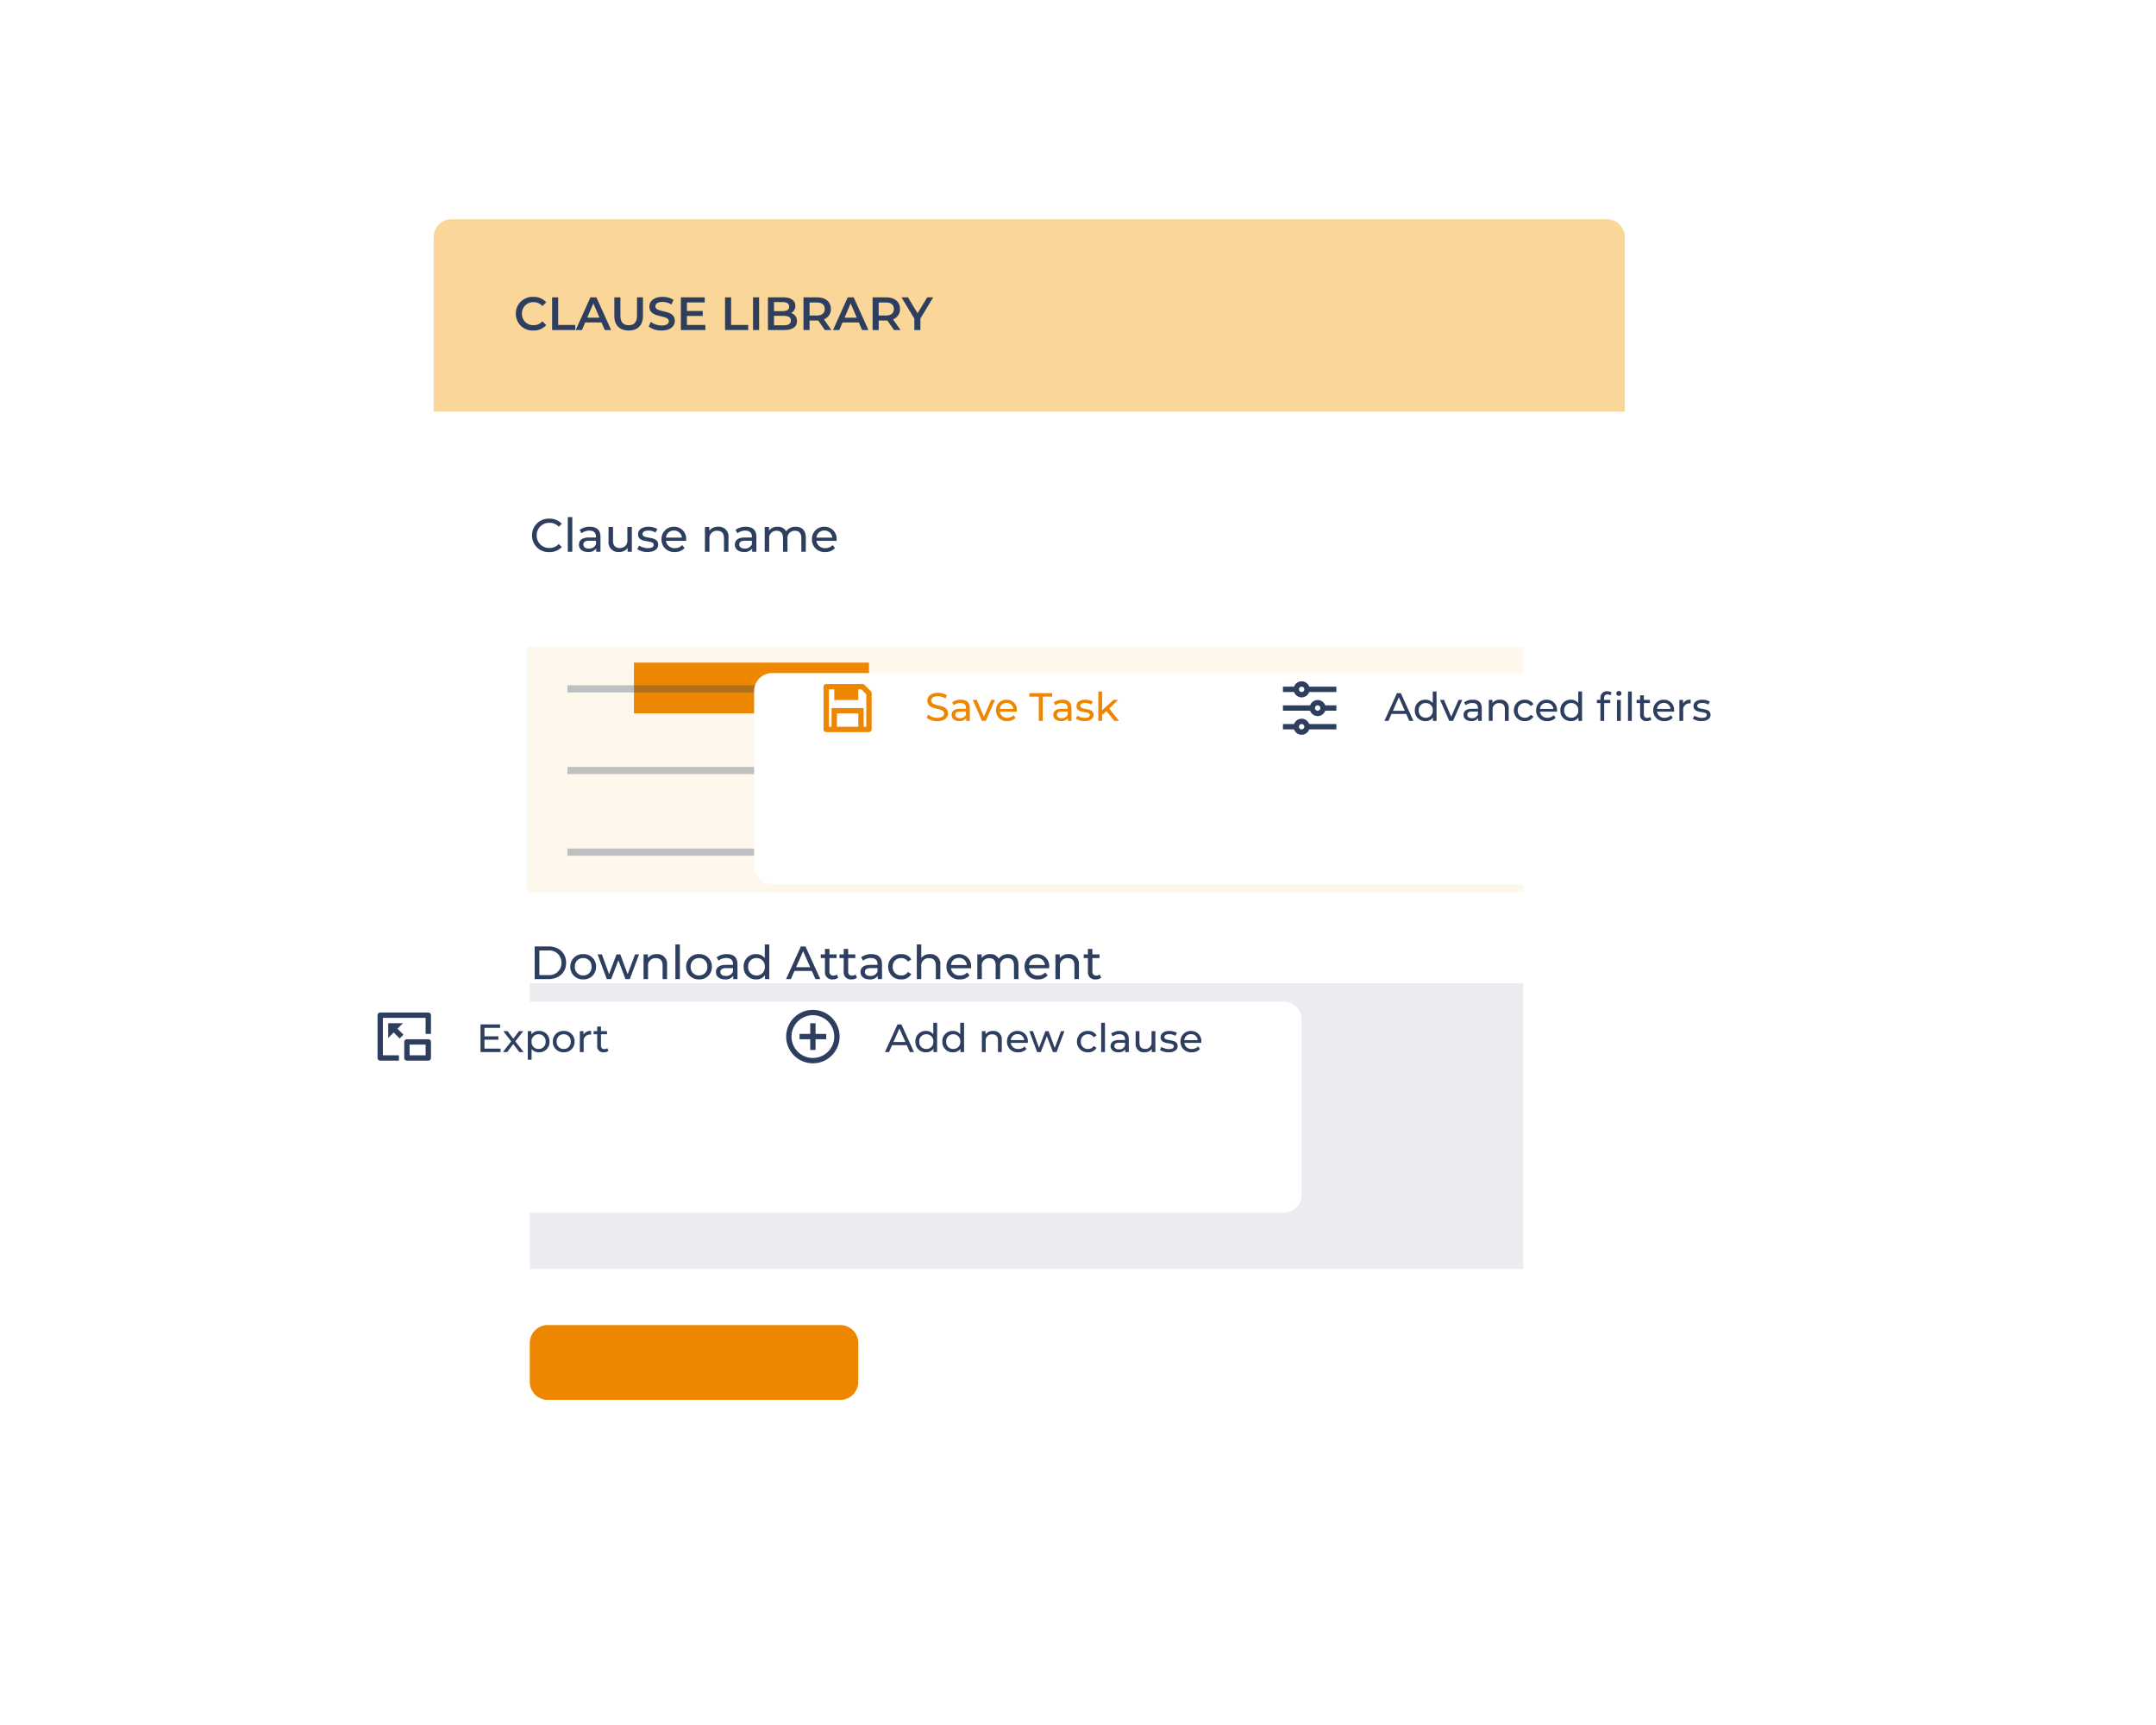 <svg xmlns="http://www.w3.org/2000/svg" xmlns:xlink="http://www.w3.org/1999/xlink" width="600" height="480" viewBox="0 0 600 480"><defs><style>.a{clip-path:url(#h);}.b{fill:#fff;}.c{fill:#f6af33;}.c,.h{opacity:0.1;}.d{fill:#ed8600;}.e,.i{fill:none;}.e{stroke:#2e3f5e;stroke-width:2px;opacity:0.3;}.f{fill:#fad798;}.g,.h{fill:#2d3e5f;}.j{filter:url(#e);}.k{filter:url(#c);}.l{filter:url(#a);}</style><filter id="a" x="75.677" y="36" width="421.499" height="449" filterUnits="userSpaceOnUse"><feOffset dy="20" input="SourceAlpha"/><feGaussianBlur stdDeviation="15" result="b"/><feFlood flood-opacity="0.161"/><feComposite operator="in" in2="b"/><feComposite in="SourceGraphic"/></filter><filter id="c" x="164.869" y="142.288" width="394.741" height="148.718" filterUnits="userSpaceOnUse"><feOffset dy="20" input="SourceAlpha"/><feGaussianBlur stdDeviation="15" result="d"/><feFlood flood-opacity="0.161"/><feComposite operator="in" in2="d"/><feComposite in="SourceGraphic"/></filter><filter id="e" x="40" y="233.71" width="367.24" height="148.718" filterUnits="userSpaceOnUse"><feOffset dy="20" input="SourceAlpha"/><feGaussianBlur stdDeviation="15" result="f"/><feFlood flood-opacity="0.161"/><feComposite operator="in" in2="f"/><feComposite in="SourceGraphic"/></filter><clipPath id="h"><rect width="600" height="480"/></clipPath></defs><g id="g" class="a"><g class="l" transform="matrix(1, 0, 0, 1, 0, 0)"><path class="b" d="M5,0H326.5a5,5,0,0,1,5,5V354a5,5,0,0,1-5,5H5a5,5,0,0,1-5-5V5A5,5,0,0,1,5,0Z" transform="translate(120.68 61)"/></g><path class="c" d="M0,0H277.24V68.381H0Z" transform="translate(146.691 179.923)"/><path class="d" d="M0,0H65.408V13.379H0Z" transform="translate(314.671 230.466)"/><path class="d" d="M0,0H65.408V14.122H0Z" transform="translate(176.422 184.383)"/><path class="e" d="M0,0H255.343" transform="translate(157.904 191.688)"/><path class="e" d="M0,0H255.343" transform="translate(157.904 214.4)"/><path class="e" d="M0,0H255.343" transform="translate(157.904 237.113)"/><path class="f" d="M5,0H326.5a5,5,0,0,1,5,5V53.516H0V5A5,5,0,0,1,5,0Z" transform="translate(120.677 61)"/><path class="g" d="M5.434.13A4.619,4.619,0,0,0,9.048-1.391L7.956-2.431A3.164,3.164,0,0,1,5.525-1.352a3.107,3.107,0,0,1-3.25-3.2,3.107,3.107,0,0,1,3.25-3.2A3.2,3.2,0,0,1,7.956-6.682L9.048-7.709a4.61,4.61,0,0,0-3.6-1.521A4.637,4.637,0,0,0,.572-4.55,4.634,4.634,0,0,0,5.434.13ZM10.673,0h6.448V-1.43H12.363V-9.1h-1.69ZM25.337,0H27.1L23-9.1H21.333L17.238,0H18.98l.9-2.106h4.55ZM20.449-3.432l1.7-3.978,1.716,3.978ZM31.98.13c2.483,0,3.978-1.443,3.978-4.1V-9.1H34.294v5.07c0,1.872-.832,2.678-2.3,2.678s-2.314-.806-2.314-2.678V-9.1h-1.69v5.135C27.989-1.313,29.484.13,31.98.13Zm9.165,0c2.5,0,3.679-1.248,3.679-2.7,0-3.341-5.4-2.08-5.4-4.017,0-.689.572-1.235,1.976-1.235a5.057,5.057,0,0,1,2.509.715l.533-1.313a5.753,5.753,0,0,0-3.029-.806c-2.5,0-3.666,1.248-3.666,2.717,0,3.38,5.408,2.093,5.408,4.056,0,.676-.6,1.183-2.015,1.183a5.042,5.042,0,0,1-3-1L37.557-.962A5.863,5.863,0,0,0,41.145.13Zm7.046-1.547V-3.926h4.394V-5.317H48.191V-7.683h4.953V-9.1H46.5V0h6.825V-1.417ZM58.8,0h6.448V-1.43H60.489V-9.1H58.8Zm7.787,0h1.69V-9.1h-1.69Zm10.6-4.732a2.182,2.182,0,0,0,1.17-2C78.351-8.177,77.181-9.1,75-9.1H70.733V0h4.524c2.34,0,3.562-.91,3.562-2.47A2.241,2.241,0,0,0,77.181-4.732ZM74.815-7.774c1.17,0,1.833.416,1.833,1.261s-.663,1.248-1.833,1.248H72.423V-7.774Zm.338,6.448h-2.73V-3.952h2.73c1.274,0,1.963.4,1.963,1.313S76.427-1.326,75.153-1.326ZM88.4,0,86.307-2.99a2.909,2.909,0,0,0,1.937-2.873c0-2.015-1.482-3.237-3.874-3.237H80.626V0h1.69V-2.652H84.37a3.168,3.168,0,0,0,.351-.013L86.58,0ZM86.541-5.863c0,1.144-.767,1.82-2.249,1.82H82.316V-7.67h1.976C85.774-7.67,86.541-7.007,86.541-5.863ZM96.941,0h1.768L94.6-9.1H92.937L88.842,0h1.742l.9-2.106h4.55ZM92.053-3.432l1.7-3.978,1.716,3.978ZM107.64,0l-2.093-2.99a2.909,2.909,0,0,0,1.937-2.873c0-2.015-1.482-3.237-3.874-3.237H99.866V0h1.69V-2.652h2.054a3.168,3.168,0,0,0,.351-.013L105.82,0Zm-1.859-5.863c0,1.144-.767,1.82-2.249,1.82h-1.976V-7.67h1.976C105.014-7.67,105.781-7.007,105.781-5.863ZM116.727-9.1h-1.664l-2.691,4.433L109.707-9.1H107.9l3.575,5.915V0h1.69V-3.211Z" transform="translate(142.976 91.839)"/><path class="g" d="M5.434.1A4.515,4.515,0,0,0,8.9-1.326L8.06-2.145A3.384,3.384,0,0,1,5.5-1.053a3.437,3.437,0,0,1-3.575-3.5A3.437,3.437,0,0,1,5.5-8.047,3.372,3.372,0,0,1,8.06-6.968L8.9-7.787A4.5,4.5,0,0,0,5.447-9.2,4.6,4.6,0,0,0,.624-4.55,4.6,4.6,0,0,0,5.434.1ZM10.582,0H11.83V-9.646H10.582Zm6.136-6.955a4.588,4.588,0,0,0-2.847.884l.52.936a3.484,3.484,0,0,1,2.184-.741c1.235,0,1.846.611,1.846,1.664v.247H16.445c-2.054,0-2.769.91-2.769,2.015,0,1.2.988,2.028,2.548,2.028A2.558,2.558,0,0,0,18.486-.91V0h1.183V-4.16C19.669-6.045,18.6-6.955,16.718-6.955ZM16.432-.884c-.949,0-1.521-.429-1.521-1.118,0-.585.351-1.066,1.586-1.066h1.924v.962A2,2,0,0,1,16.432-.884ZM27.157-6.89v3.562A2.028,2.028,0,0,1,25.025-1.04c-1.183,0-1.859-.676-1.859-2.028V-6.89H21.918v3.965a2.707,2.707,0,0,0,2.964,3,2.8,2.8,0,0,0,2.34-1.118V0H28.4V-6.89ZM32.76.078c1.833,0,2.977-.793,2.977-2.041,0-2.678-4.368-1.352-4.368-2.977,0-.546.533-.949,1.625-.949a3.6,3.6,0,0,1,1.989.546l.533-.988a5.014,5.014,0,0,0-2.509-.624c-1.768,0-2.873.832-2.873,2.067,0,2.743,4.355,1.4,4.355,2.951,0,.585-.481.936-1.638.936a4.428,4.428,0,0,1-2.418-.715l-.52.988A4.973,4.973,0,0,0,32.76.078ZM43.524-3.406a3.322,3.322,0,0,0-3.406-3.549,3.374,3.374,0,0,0-3.458,3.51,3.449,3.449,0,0,0,3.7,3.523A3.458,3.458,0,0,0,43.082-1.04l-.689-.806a2.573,2.573,0,0,1-1.989.832,2.334,2.334,0,0,1-2.5-2.015H43.5C43.511-3.146,43.524-3.3,43.524-3.406ZM40.118-5.9a2.149,2.149,0,0,1,2.21,1.976h-4.42A2.148,2.148,0,0,1,40.118-5.9ZM52.429-6.955A2.953,2.953,0,0,0,49.946-5.85V-6.89h-1.2V0H50V-3.549a2.046,2.046,0,0,1,2.184-2.288c1.183,0,1.859.663,1.859,2.015V0h1.248V-3.965A2.669,2.669,0,0,0,52.429-6.955Zm7.683,0a4.588,4.588,0,0,0-2.847.884l.52.936a3.484,3.484,0,0,1,2.184-.741c1.235,0,1.846.611,1.846,1.664v.247H59.839c-2.054,0-2.769.91-2.769,2.015,0,1.2.988,2.028,2.548,2.028A2.558,2.558,0,0,0,61.88-.91V0h1.183V-4.16C63.063-6.045,62-6.955,60.112-6.955ZM59.826-.884C58.877-.884,58.3-1.313,58.3-2c0-.585.351-1.066,1.586-1.066h1.924v.962A2,2,0,0,1,59.826-.884ZM74-6.955a3.1,3.1,0,0,0-2.652,1.274,2.55,2.55,0,0,0-2.392-1.274,2.793,2.793,0,0,0-2.379,1.092V-6.89h-1.2V0h1.248V-3.549a2,2,0,0,1,2.067-2.288c1.131,0,1.781.663,1.781,2.015V0h1.248V-3.549a2,2,0,0,1,2.067-2.288c1.131,0,1.781.663,1.781,2.015V0h1.248V-3.965C76.817-5.993,75.673-6.955,74-6.955ZM85.384-3.406a3.322,3.322,0,0,0-3.406-3.549,3.374,3.374,0,0,0-3.458,3.51A3.449,3.449,0,0,0,82.225.078,3.458,3.458,0,0,0,84.942-1.04l-.689-.806a2.573,2.573,0,0,1-1.989.832,2.334,2.334,0,0,1-2.5-2.015h5.59C85.371-3.146,85.384-3.3,85.384-3.406ZM81.978-5.9a2.149,2.149,0,0,1,2.21,1.976h-4.42A2.148,2.148,0,0,1,81.978-5.9Z" transform="translate(147.435 153.53)"/><path class="g" d="M1.365,0H5.2c2.925,0,4.914-1.846,4.914-4.55S8.125-9.1,5.2-9.1H1.365Zm1.3-1.131V-7.969H5.122A3.354,3.354,0,0,1,8.814-4.55,3.354,3.354,0,0,1,5.122-1.131ZM14.872.078a3.428,3.428,0,0,0,3.575-3.523,3.418,3.418,0,0,0-3.575-3.51,3.428,3.428,0,0,0-3.588,3.51A3.439,3.439,0,0,0,14.872.078Zm0-1.092a2.281,2.281,0,0,1-2.327-2.431,2.271,2.271,0,0,1,2.327-2.418,2.261,2.261,0,0,1,2.314,2.418A2.271,2.271,0,0,1,14.872-1.014ZM29.289-6.89,27.235-1.378,25.194-6.89H24.141L22.061-1.4l-2-5.486H18.876L21.437,0h1.2l2.015-5.226L26.637,0h1.2l2.574-6.89Zm6.058-.065A2.953,2.953,0,0,0,32.864-5.85V-6.89h-1.2V0h1.248V-3.549A2.046,2.046,0,0,1,35.1-5.837c1.183,0,1.859.663,1.859,2.015V0h1.248V-3.965A2.669,2.669,0,0,0,35.347-6.955ZM40.521,0h1.248V-9.646H40.521ZM47.1.078a3.428,3.428,0,0,0,3.575-3.523A3.418,3.418,0,0,0,47.1-6.955a3.428,3.428,0,0,0-3.588,3.51A3.439,3.439,0,0,0,47.1.078Zm0-1.092a2.281,2.281,0,0,1-2.327-2.431A2.271,2.271,0,0,1,47.1-5.863a2.261,2.261,0,0,1,2.314,2.418A2.271,2.271,0,0,1,47.1-1.014Zm7.748-5.941A4.588,4.588,0,0,0,52-6.071l.52.936A3.484,3.484,0,0,1,54.7-5.876c1.235,0,1.846.611,1.846,1.664v.247H54.574c-2.054,0-2.769.91-2.769,2.015,0,1.2.988,2.028,2.548,2.028A2.558,2.558,0,0,0,56.615-.91V0H57.8V-4.16C57.8-6.045,56.732-6.955,54.847-6.955ZM54.561-.884c-.949,0-1.521-.429-1.521-1.118,0-.585.351-1.066,1.586-1.066H56.55v.962A2,2,0,0,1,54.561-.884ZM65.4-9.646v3.8A2.932,2.932,0,0,0,63-6.955a3.344,3.344,0,0,0-3.484,3.51A3.355,3.355,0,0,0,63,.078a2.911,2.911,0,0,0,2.457-1.17V0h1.2V-9.646ZM63.1-1.014a2.281,2.281,0,0,1-2.327-2.431A2.271,2.271,0,0,1,63.1-5.863a2.268,2.268,0,0,1,2.314,2.418A2.279,2.279,0,0,1,63.1-1.014ZM79.5,0H80.86L76.726-9.1H75.439L71.318,0h1.339l1-2.275h4.836ZM74.113-3.315l1.963-4.459,1.963,4.459ZM85.449-1.3a1.572,1.572,0,0,1-.975.325,1.015,1.015,0,0,1-1.079-1.157V-5.863h1.976V-6.89H83.395V-8.4H82.147V-6.89h-1.17v1.027h1.17V-2.08A1.966,1.966,0,0,0,84.331.078,2.354,2.354,0,0,0,85.839-.4Zm5.213,0a1.572,1.572,0,0,1-.975.325,1.015,1.015,0,0,1-1.079-1.157V-5.863h1.976V-6.89H88.608V-8.4H87.36V-6.89H86.19v1.027h1.17V-2.08A1.966,1.966,0,0,0,89.544.078,2.354,2.354,0,0,0,91.052-.4Zm4.407-5.655a4.588,4.588,0,0,0-2.847.884l.52.936a3.484,3.484,0,0,1,2.184-.741c1.235,0,1.846.611,1.846,1.664v.247H94.8c-2.054,0-2.769.91-2.769,2.015,0,1.2.988,2.028,2.548,2.028A2.558,2.558,0,0,0,96.837-.91V0H98.02V-4.16C98.02-6.045,96.954-6.955,95.069-6.955ZM94.783-.884c-.949,0-1.521-.429-1.521-1.118,0-.585.351-1.066,1.586-1.066h1.924v.962A2,2,0,0,1,94.783-.884Zm8.593.962A3.083,3.083,0,0,0,106.184-1.4l-.949-.6a2.148,2.148,0,0,1-1.872.988A2.283,2.283,0,0,1,101-3.445a2.287,2.287,0,0,1,2.366-2.418,2.148,2.148,0,0,1,1.872.988l.949-.611a3.073,3.073,0,0,0-2.808-1.469,3.442,3.442,0,0,0-3.64,3.51A3.453,3.453,0,0,0,103.376.078Zm8.008-7.033a2.988,2.988,0,0,0-2.431,1.04V-9.646h-1.248V0h1.248V-3.549a2.046,2.046,0,0,1,2.184-2.288c1.183,0,1.859.663,1.859,2.015V0h1.248V-3.965A2.669,2.669,0,0,0,111.384-6.955Zm11.44,3.549a3.322,3.322,0,0,0-3.406-3.549,3.374,3.374,0,0,0-3.458,3.51A3.449,3.449,0,0,0,119.665.078a3.458,3.458,0,0,0,2.717-1.118l-.689-.806a2.573,2.573,0,0,1-1.989.832,2.334,2.334,0,0,1-2.5-2.015h5.59C122.811-3.146,122.824-3.3,122.824-3.406Zm-3.406-2.5a2.149,2.149,0,0,1,2.21,1.976h-4.42A2.148,2.148,0,0,1,119.418-5.9Zm13.754-1.053a3.1,3.1,0,0,0-2.652,1.274,2.55,2.55,0,0,0-2.392-1.274,2.793,2.793,0,0,0-2.379,1.092V-6.89h-1.2V0H125.8V-3.549a2,2,0,0,1,2.067-2.288c1.131,0,1.781.663,1.781,2.015V0H130.9V-3.549a2,2,0,0,1,2.067-2.288c1.131,0,1.781.663,1.781,2.015V0h1.248V-3.965C135.993-5.993,134.849-6.955,133.172-6.955ZM144.56-3.406a3.322,3.322,0,0,0-3.406-3.549,3.374,3.374,0,0,0-3.458,3.51A3.449,3.449,0,0,0,141.4.078a3.458,3.458,0,0,0,2.717-1.118l-.689-.806a2.573,2.573,0,0,1-1.989.832,2.334,2.334,0,0,1-2.5-2.015h5.59C144.547-3.146,144.56-3.3,144.56-3.406Zm-3.406-2.5a2.149,2.149,0,0,1,2.21,1.976h-4.42A2.148,2.148,0,0,1,141.154-5.9Zm8.814-1.053a2.953,2.953,0,0,0-2.483,1.105V-6.89h-1.2V0h1.248V-3.549a2.046,2.046,0,0,1,2.184-2.288c1.183,0,1.859.663,1.859,2.015V0h1.248V-3.965A2.669,2.669,0,0,0,149.968-6.955ZM158.626-1.3a1.572,1.572,0,0,1-.975.325,1.015,1.015,0,0,1-1.079-1.157V-5.863h1.976V-6.89h-1.976V-8.4h-1.248V-6.89h-1.17v1.027h1.17V-2.08A1.966,1.966,0,0,0,157.508.078,2.354,2.354,0,0,0,159.016-.4Z" transform="translate(147.435 272.453)"/><path class="h" d="M0,0H276.5V79.53H0Z" transform="translate(147.435 273.576)"/><g class="k" transform="matrix(1, 0, 0, 1, 0, 0)"><path class="b" d="M5,0H299.741a5,5,0,0,1,5,5V53.718a5,5,0,0,1-5,5H5a5,5,0,0,1-5-5V5A5,5,0,0,1,5,0Z" transform="translate(209.87 167.29)"/></g><path class="d" d="M3.4.088C5.434.088,6.38-.924,6.38-2.1c0-2.827-4.664-1.65-4.664-3.531,0-.671.561-1.221,1.87-1.221A3.977,3.977,0,0,1,5.7-6.226l.363-.88a4.53,4.53,0,0,0-2.475-.682c-2.024,0-2.948,1.012-2.948,2.2C.638-2.728,5.3-3.916,5.3-2.035c0,.671-.572,1.188-1.9,1.188A3.963,3.963,0,0,1,.858-1.738L.451-.88A4.571,4.571,0,0,0,3.4.088ZM9.955-5.885a3.882,3.882,0,0,0-2.409.748l.44.792a2.948,2.948,0,0,1,1.848-.627c1.045,0,1.562.517,1.562,1.408v.209H9.724c-1.738,0-2.343.77-2.343,1.7,0,1.012.836,1.716,2.156,1.716A2.164,2.164,0,0,0,11.451-.77V0h1V-3.52C12.452-5.115,11.55-5.885,9.955-5.885ZM9.713-.748c-.8,0-1.287-.363-1.287-.946,0-.5.3-.9,1.342-.9H11.4v.814A1.691,1.691,0,0,1,9.713-.748ZM18.425-5.83,16.379-1.155l-2-4.675h-1.1L15.829,0h1.078l2.552-5.83Zm7.128,2.948a2.811,2.811,0,0,0-2.882-3,2.855,2.855,0,0,0-2.926,2.97A2.919,2.919,0,0,0,22.88.066a2.926,2.926,0,0,0,2.3-.946L24.6-1.562a2.177,2.177,0,0,1-1.683.7,1.975,1.975,0,0,1-2.112-1.7h4.73C25.542-2.662,25.553-2.794,25.553-2.882ZM22.671-4.994a1.818,1.818,0,0,1,1.87,1.672H20.8A1.817,1.817,0,0,1,22.671-4.994ZM31.658,0h1.089V-6.743h2.64V-7.7H29.018v.957h2.64Zm6.589-5.885a3.882,3.882,0,0,0-2.409.748l.44.792a2.948,2.948,0,0,1,1.848-.627c1.045,0,1.562.517,1.562,1.408v.209H38.016c-1.738,0-2.343.77-2.343,1.7,0,1.012.836,1.716,2.156,1.716A2.164,2.164,0,0,0,39.743-.77V0h1V-3.52C40.744-5.115,39.842-5.885,38.247-5.885ZM38.005-.748c-.8,0-1.287-.363-1.287-.946,0-.5.3-.9,1.342-.9h1.628v.814A1.691,1.691,0,0,1,38.005-.748Zm6.369.814c1.551,0,2.519-.671,2.519-1.727,0-2.266-3.7-1.144-3.7-2.519,0-.462.451-.8,1.375-.8a3.045,3.045,0,0,1,1.683.462l.451-.836a4.242,4.242,0,0,0-2.123-.528c-1.5,0-2.431.7-2.431,1.749,0,2.321,3.685,1.188,3.685,2.5,0,.5-.407.792-1.386.792A3.746,3.746,0,0,1,42.4-1.452l-.44.836A4.208,4.208,0,0,0,44.374.066ZM52.668,0h1.3L51.271-3.421,53.724-5.83H52.448l-3.179,2.9V-8.162H48.213V0h1.056V-1.595l1.21-1.122Z" transform="translate(257.438 200.586)"/><path class="i" d="M0,0H17.839V17.839H0Z" transform="translate(226.964 188.099)"/><path class="d" d="M14.149,14.892h.743V5.845L13.534,4.487h-.871V7.46H5.973V4.487H4.487V14.892H5.23v-5.2h8.919ZM3.743,3H14.149l2.012,2.012a.743.743,0,0,1,.218.525v10.1a.743.743,0,0,1-.743.743H3.743A.743.743,0,0,1,3,15.636V3.743A.743.743,0,0,1,3.743,3Zm2.973,8.176v3.716h5.946V11.176Z" transform="translate(226.194 187.329)"/><path class="g" d="M6.908,0H8.063l-3.5-7.7H3.476L-.011,0H1.122l.847-1.925H6.061ZM2.354-2.8,4.015-6.578,5.676-2.8ZM13.442-8.162V-4.95a2.481,2.481,0,0,0-2.035-.935,2.83,2.83,0,0,0-2.948,2.97A2.839,2.839,0,0,0,11.407.066a2.463,2.463,0,0,0,2.079-.99V0H14.5V-8.162Zm-1.947,7.3A1.93,1.93,0,0,1,9.526-2.915a1.921,1.921,0,0,1,1.969-2.046,1.919,1.919,0,0,1,1.958,2.046A1.928,1.928,0,0,1,11.495-.858Zm9.13-4.972L18.579-1.155l-2-4.675h-1.1L18.029,0h1.078l2.552-5.83Zm3.96-.055a3.882,3.882,0,0,0-2.409.748l.44.792a2.948,2.948,0,0,1,1.848-.627c1.045,0,1.562.517,1.562,1.408v.209H24.354c-1.738,0-2.343.77-2.343,1.7,0,1.012.836,1.716,2.156,1.716A2.164,2.164,0,0,0,26.081-.77V0h1V-3.52C27.082-5.115,26.18-5.885,24.585-5.885ZM24.343-.748c-.8,0-1.287-.363-1.287-.946,0-.5.3-.9,1.342-.9h1.628v.814A1.691,1.691,0,0,1,24.343-.748Zm7.81-5.137a2.5,2.5,0,0,0-2.1.935v-.88H29.04V0H30.1V-3a1.732,1.732,0,0,1,1.848-1.936c1,0,1.573.561,1.573,1.705V0h1.056V-3.355A2.259,2.259,0,0,0,32.153-5.885ZM39.1.066a2.608,2.608,0,0,0,2.376-1.254l-.8-.506a1.817,1.817,0,0,1-1.584.836,1.932,1.932,0,0,1-2-2.057,1.935,1.935,0,0,1,2-2.046,1.817,1.817,0,0,1,1.584.836l.8-.517A2.6,2.6,0,0,0,39.1-5.885a2.913,2.913,0,0,0-3.08,2.97A2.921,2.921,0,0,0,39.1.066Zm8.921-2.948a2.811,2.811,0,0,0-2.882-3,2.855,2.855,0,0,0-2.926,2.97A2.919,2.919,0,0,0,45.353.066a2.926,2.926,0,0,0,2.3-.946l-.583-.682a2.177,2.177,0,0,1-1.683.7,1.975,1.975,0,0,1-2.112-1.7H48C48.015-2.662,48.026-2.794,48.026-2.882ZM45.144-4.994a1.818,1.818,0,0,1,1.87,1.672h-3.74A1.817,1.817,0,0,1,45.144-4.994Zm8.789-3.168V-4.95A2.481,2.481,0,0,0,51.9-5.885a2.83,2.83,0,0,0-2.948,2.97A2.839,2.839,0,0,0,51.9.066a2.463,2.463,0,0,0,2.079-.99V0h1.012V-8.162Zm-1.947,7.3a1.93,1.93,0,0,1-1.969-2.057,1.921,1.921,0,0,1,1.969-2.046,1.919,1.919,0,0,1,1.958,2.046A1.928,1.928,0,0,1,51.986-.858ZM65.241-6.952a.691.691,0,0,0,.715-.7.684.684,0,0,0-.715-.671.7.7,0,0,0-.715.693A.686.686,0,0,0,65.241-6.952ZM60.1-6.347v.517h-.99v.869h.99V0H61.16V-4.961h1.672V-5.83H61.138v-.506c0-.671.319-1.023.946-1.023a1.368,1.368,0,0,1,.814.275l.319-.8a1.97,1.97,0,0,0-1.188-.341A1.752,1.752,0,0,0,60.1-6.347ZM64.713,0h1.056V-5.83H64.713Zm3.069,0h1.056V-8.162H67.782Zm6.16-1.1a1.33,1.33,0,0,1-.825.275A.859.859,0,0,1,72.2-1.8V-4.961h1.672V-5.83H72.2V-7.106H71.148V-5.83h-.99v.869h.99v3.2A1.664,1.664,0,0,0,73,.066a1.992,1.992,0,0,0,1.276-.407Zm6.677-1.782a2.811,2.811,0,0,0-2.882-3,2.855,2.855,0,0,0-2.926,2.97A2.919,2.919,0,0,0,77.946.066a2.926,2.926,0,0,0,2.3-.946l-.583-.682a2.177,2.177,0,0,1-1.683.7,1.975,1.975,0,0,1-2.112-1.7H80.6C80.608-2.662,80.619-2.794,80.619-2.882ZM77.737-4.994a1.818,1.818,0,0,1,1.87,1.672h-3.74A1.817,1.817,0,0,1,77.737-4.994Zm5.357.143V-5.83H82.082V0h1.056V-2.9a1.74,1.74,0,0,1,1.837-1.969,1.865,1.865,0,0,1,.242.011V-5.885A2.225,2.225,0,0,0,83.094-4.851ZM88.231.066c1.551,0,2.519-.671,2.519-1.727,0-2.266-3.7-1.144-3.7-2.519,0-.462.451-.8,1.375-.8a3.045,3.045,0,0,1,1.683.462l.451-.836a4.242,4.242,0,0,0-2.123-.528c-1.5,0-2.431.7-2.431,1.749,0,2.321,3.685,1.188,3.685,2.5,0,.5-.407.792-1.386.792a3.746,3.746,0,0,1-2.046-.605l-.44.836A4.208,4.208,0,0,0,88.231.066Z" transform="translate(385.281 200.586)"/><path class="i" d="M0,0H17.839V17.839H0Z" transform="translate(355.55 188.099)"/><path class="g" d="M5.1,13.892a2.231,2.231,0,0,1,4.207,0h7.559v1.487H9.306a2.231,2.231,0,0,1-4.207,0H2V13.892Zm4.46-5.2a2.231,2.231,0,0,1,4.207,0h3.1v1.487h-3.1a2.231,2.231,0,0,1-4.207,0H2V8.689ZM5.1,3.486a2.231,2.231,0,0,1,4.207,0h7.559V4.972H9.306a2.231,2.231,0,0,1-4.207,0H2V3.486ZM7.2,4.972a.743.743,0,1,0-.743-.743A.743.743,0,0,0,7.2,4.972Zm4.46,5.2a.743.743,0,1,0-.743-.743A.743.743,0,0,0,11.663,10.175Zm-4.46,5.2a.743.743,0,1,0-.743-.743A.743.743,0,0,0,7.2,15.378Z" transform="translate(355.037 187.587)"/><path class="d" d="M5,0H86.422a5,5,0,0,1,5,5V15.812a5,5,0,0,1-5,5H5a5,5,0,0,1-5-5V5A5,5,0,0,1,5,0Z" transform="translate(147.435 368.714)"/><g class="j" transform="matrix(1, 0, 0, 1, 0, 0)"><path class="b" d="M5,0H272.24a5,5,0,0,1,5,5V53.718a5,5,0,0,1-5,5H5a5,5,0,0,1-5-5V5A5,5,0,0,1,5,0Z" transform="translate(85 258.71)"/></g><path class="g" d="M2.255-.957V-3.443H6.116v-.935H2.255V-6.743H6.589V-7.7H1.155V0H6.743V-.957ZM13.156,0,10.835-2.981l2.2-2.849H11.88l-1.595,2.1L8.679-5.83H7.5L9.691-2.981,7.392,0H8.569l1.7-2.233L11.957,0ZM17.4-5.885a2.483,2.483,0,0,0-2.079.979V-5.83H14.311V2.134h1.056V-.88A2.49,2.49,0,0,0,17.4.066,2.833,2.833,0,0,0,20.35-2.915,2.83,2.83,0,0,0,17.4-5.885ZM17.314-.858a1.928,1.928,0,0,1-1.958-2.057,1.925,1.925,0,0,1,1.958-2.046,1.927,1.927,0,0,1,1.969,2.046A1.93,1.93,0,0,1,17.314-.858Zm7,.924a2.9,2.9,0,0,0,3.025-2.981,2.892,2.892,0,0,0-3.025-2.97,2.9,2.9,0,0,0-3.036,2.97A2.91,2.91,0,0,0,24.31.066Zm0-.924a1.93,1.93,0,0,1-1.969-2.057A1.921,1.921,0,0,1,24.31-4.961a1.913,1.913,0,0,1,1.958,2.046A1.922,1.922,0,0,1,24.31-.858Zm5.5-3.993V-5.83H28.8V0h1.056V-2.9a1.74,1.74,0,0,1,1.837-1.969,1.865,1.865,0,0,1,.242.011V-5.885A2.225,2.225,0,0,0,29.81-4.851ZM36.421-1.1a1.33,1.33,0,0,1-.825.275.859.859,0,0,1-.913-.979V-4.961h1.672V-5.83H34.683V-7.106H33.627V-5.83h-.99v.869h.99v3.2A1.664,1.664,0,0,0,35.475.066a1.992,1.992,0,0,0,1.276-.407Z" transform="translate(132.569 292.752)"/><path class="g" d="M6.908,0H8.063l-3.5-7.7H3.476L-.011,0H1.122l.847-1.925H6.061ZM2.354-2.8,4.015-6.578,5.676-2.8ZM13.442-8.162V-4.95a2.481,2.481,0,0,0-2.035-.935,2.83,2.83,0,0,0-2.948,2.97A2.839,2.839,0,0,0,11.407.066a2.463,2.463,0,0,0,2.079-.99V0H14.5V-8.162Zm-1.947,7.3A1.93,1.93,0,0,1,9.526-2.915a1.921,1.921,0,0,1,1.969-2.046,1.919,1.919,0,0,1,1.958,2.046A1.928,1.928,0,0,1,11.495-.858Zm9.449-7.3V-4.95a2.481,2.481,0,0,0-2.035-.935,2.83,2.83,0,0,0-2.948,2.97A2.839,2.839,0,0,0,18.909.066a2.463,2.463,0,0,0,2.079-.99V0H22V-8.162ZM19-.858a1.93,1.93,0,0,1-1.969-2.057A1.921,1.921,0,0,1,19-4.961a1.919,1.919,0,0,1,1.958,2.046A1.928,1.928,0,0,1,19-.858ZM30.074-5.885a2.5,2.5,0,0,0-2.1.935v-.88H26.961V0h1.056V-3a1.732,1.732,0,0,1,1.848-1.936c1,0,1.573.561,1.573,1.705V0h1.056V-3.355A2.259,2.259,0,0,0,30.074-5.885Zm9.68,3a2.811,2.811,0,0,0-2.882-3,2.855,2.855,0,0,0-2.926,2.97A2.919,2.919,0,0,0,37.081.066a2.926,2.926,0,0,0,2.3-.946L38.8-1.562a2.177,2.177,0,0,1-1.683.7A1.975,1.975,0,0,1,35-2.563h4.73C39.743-2.662,39.754-2.794,39.754-2.882ZM36.872-4.994a1.818,1.818,0,0,1,1.87,1.672H35A1.817,1.817,0,0,1,36.872-4.994ZM48.983-5.83,47.245-1.166,45.518-5.83h-.891l-1.76,4.642L41.173-5.83h-1L42.339,0h1.012l1.705-4.422L46.739,0h1.012l2.178-5.83ZM56.5.066a2.608,2.608,0,0,0,2.376-1.254l-.8-.506a1.817,1.817,0,0,1-1.584.836,1.932,1.932,0,0,1-2-2.057,1.935,1.935,0,0,1,2-2.046,1.817,1.817,0,0,1,1.584.836l.8-.517A2.6,2.6,0,0,0,56.5-5.885a2.913,2.913,0,0,0-3.08,2.97A2.921,2.921,0,0,0,56.5.066ZM60.159,0h1.056V-8.162H60.159Zm5.192-5.885a3.882,3.882,0,0,0-2.409.748l.44.792a2.948,2.948,0,0,1,1.848-.627c1.045,0,1.562.517,1.562,1.408v.209H65.12c-1.738,0-2.343.77-2.343,1.7,0,1.012.836,1.716,2.156,1.716A2.164,2.164,0,0,0,66.847-.77V0h1V-3.52C67.848-5.115,66.946-5.885,65.351-5.885ZM65.109-.748c-.8,0-1.287-.363-1.287-.946,0-.5.3-.9,1.342-.9h1.628v.814A1.691,1.691,0,0,1,65.109-.748ZM74.184-5.83v3.014A1.716,1.716,0,0,1,72.38-.88c-1,0-1.573-.572-1.573-1.716V-5.83H69.751v3.355A2.291,2.291,0,0,0,72.259.066a2.372,2.372,0,0,0,1.98-.946V0h1V-5.83Zm4.741,5.9c1.551,0,2.519-.671,2.519-1.727,0-2.266-3.7-1.144-3.7-2.519,0-.462.451-.8,1.375-.8a3.045,3.045,0,0,1,1.683.462l.451-.836a4.242,4.242,0,0,0-2.123-.528c-1.5,0-2.431.7-2.431,1.749,0,2.321,3.685,1.188,3.685,2.5,0,.5-.407.792-1.386.792a3.746,3.746,0,0,1-2.046-.605l-.44.836A4.208,4.208,0,0,0,78.925.066Zm9.108-2.948a2.811,2.811,0,0,0-2.882-3,2.855,2.855,0,0,0-2.926,2.97A2.919,2.919,0,0,0,85.36.066a2.926,2.926,0,0,0,2.3-.946l-.583-.682a2.177,2.177,0,0,1-1.683.7,1.975,1.975,0,0,1-2.112-1.7h4.73C88.022-2.662,88.033-2.794,88.033-2.882ZM85.151-4.994a1.818,1.818,0,0,1,1.87,1.672h-3.74A1.817,1.817,0,0,1,85.151-4.994Z" transform="translate(246.29 292.752)"/><path class="i" d="M0,0H17.839V17.839H0Z" transform="translate(103.582 279.522)"/><path class="g" d="M16.122,3a.743.743,0,0,1,.743.743v5.2H15.379V4.487H3.487V14.892h4.46v1.487h-5.2A.743.743,0,0,1,2,15.636V3.743A.743.743,0,0,1,2.743,3Zm0,7.433a.743.743,0,0,1,.743.743v4.46a.743.743,0,0,1-.743.743H10.176a.743.743,0,0,1-.743-.743v-4.46a.743.743,0,0,1,.743-.743Zm-.743,1.487h-4.46v2.973h4.46ZM9.061,5.973,7.543,7.492,9.215,9.164,8.164,10.215,6.492,8.543,4.973,10.061V5.973Z" transform="translate(103.068 278.752)"/><path class="i" d="M0,0H17.839V17.839H0Z" transform="translate(217.302 279.522)"/><path class="g" d="M8.689,8.689V5.716h1.487V8.689h2.973v1.487H10.176v2.973H8.689V10.176H5.716V8.689Zm.743,8.176a7.433,7.433,0,1,1,7.433-7.433A7.433,7.433,0,0,1,9.433,16.865Zm0-1.487A5.946,5.946,0,1,0,3.487,9.433,5.946,5.946,0,0,0,9.433,15.379Z" transform="translate(216.789 279.008)"/></g></svg>